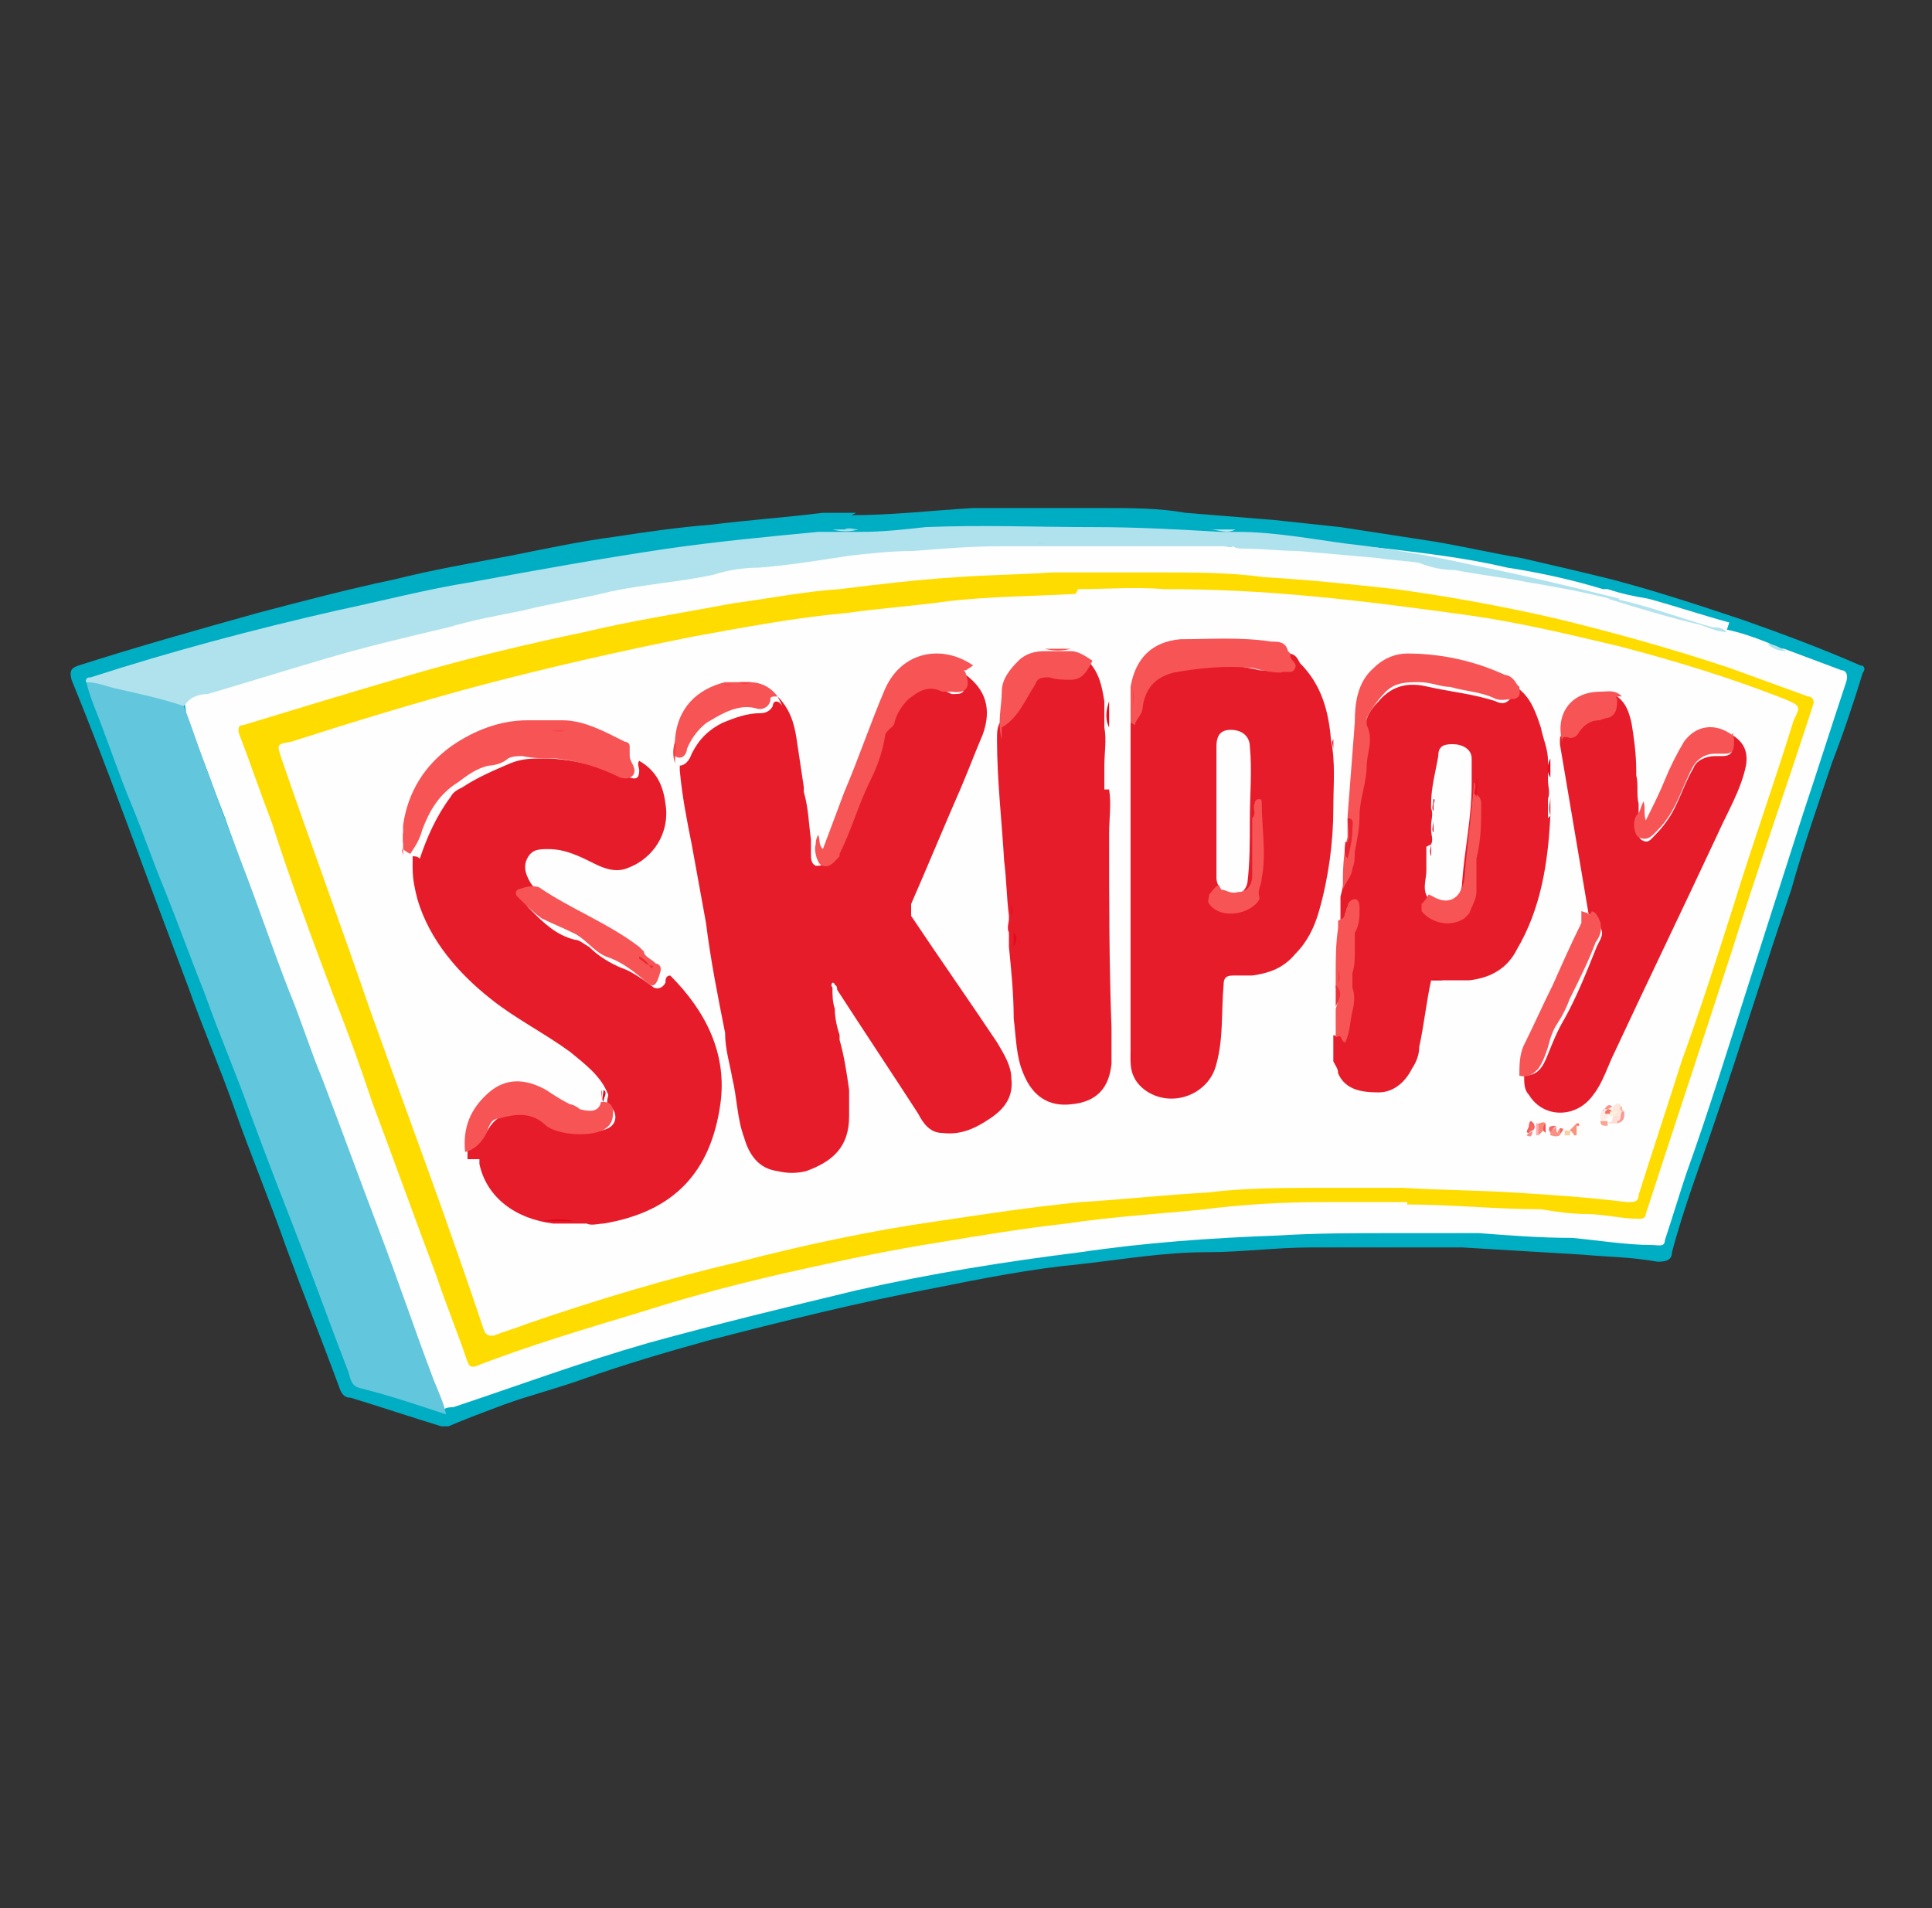 <svg viewBox="0 0 81 80" version="1.1" xmlns="http://www.w3.org/2000/svg" data-name="Layer 1" id="Layer_1">
  <rect x="0" y="0" width="81" height="80" fill="#333333" stroke="none"/>
  <defs>
    <style>
      .cls-1 {
        fill: #b3e3ee;
      }

      .cls-1, .cls-2, .cls-3, .cls-4, .cls-5, .cls-6, .cls-7, .cls-8, .cls-9, .cls-10, .cls-11, .cls-12, .cls-13, .cls-14, .cls-15, .cls-16, .cls-17, .cls-18, .cls-19, .cls-20, .cls-21, .cls-22, .cls-23, .cls-24, .cls-25, .cls-26, .cls-27, .cls-28, .cls-29, .cls-30, .cls-31, .cls-32, .cls-33, .cls-34, .cls-35, .cls-36, .cls-37, .cls-38, .cls-39, .cls-40, .cls-41, .cls-42, .cls-43, .cls-44, .cls-45, .cls-46, .cls-47, .cls-48, .cls-49, .cls-50, .cls-51, .cls-52, .cls-53, .cls-54, .cls-55, .cls-56, .cls-57, .cls-58, .cls-59, .cls-60, .cls-61, .cls-62, .cls-63, .cls-64, .cls-65, .cls-66, .cls-67, .cls-68, .cls-69 {
        stroke-width: 0px;
      }

      .cls-2 {
        fill: #f75456;
      }

      .cls-3 {
        fill: #b1e3ee;
      }

      .cls-4 {
        fill: #e5071c;
      }

      .cls-5 {
        fill: #ec3138;
      }

      .cls-6 {
        fill: #e9232f;
      }

      .cls-7 {
        fill: #e5071b;
      }

      .cls-8 {
        fill: #f9918d;
      }

      .cls-9 {
        fill: #bee7f1;
      }

      .cls-10 {
        fill: #fab59e;
      }

      .cls-11 {
        fill: #e71c2b;
      }

      .cls-12 {
        fill: #f74e4e;
      }

      .cls-13 {
        fill: #fedc00;
      }

      .cls-14 {
        fill: #e50314;
      }

      .cls-15 {
        fill: #f64344;
      }

      .cls-16 {
        fill: #f7444a;
      }

      .cls-17 {
        fill: #e60d1f;
      }

      .cls-18 {
        fill: #e5081c;
      }

      .cls-19 {
        fill: #e5071a;
      }

      .cls-20 {
        fill: #e61322;
      }

      .cls-21 {
        fill: #f87367;
      }

      .cls-22 {
        fill: #f7494d;
      }

      .cls-23 {
        fill: #e6091d;
      }

      .cls-24 {
        fill: #e50b1d;
      }

      .cls-25 {
        fill: #f75e5e;
      }

      .cls-26 {
        fill: #e51626;
      }

      .cls-27 {
        fill: #c1e7f1;
      }

      .cls-28 {
        fill: #00aec4;
      }

      .cls-29 {
        fill: #b0e1ed;
      }

      .cls-30 {
        fill: #e50919;
      }

      .cls-31 {
        fill: #fdede6;
      }

      .cls-32 {
        fill: #f63f42;
      }

      .cls-33 {
        fill: #e40314;
      }

      .cls-34 {
        fill: #e5081b;
      }

      .cls-35 {
        fill: #f64244;
      }

      .cls-36 {
        fill: #e5091c;
      }

      .cls-37 {
        fill: #fefcf9;
      }

      .cls-38 {
        fill: #fa9993;
      }

      .cls-39 {
        fill: #e50519;
      }

      .cls-40 {
        fill: #ea2630;
      }

      .cls-41 {
        fill: #f74e51;
      }

      .cls-42 {
        fill: #f74247;
      }

      .cls-43 {
        fill: #62c6dc;
      }

      .cls-44 {
        fill: #fbb0b3;
      }

      .cls-45 {
        fill: #faa492;
      }

      .cls-46 {
        fill: #e50a1d;
      }

      .cls-47 {
        fill: #fdf1dc;
      }

      .cls-48 {
        fill: #e5091a;
      }

      .cls-49 {
        fill: #f86969;
      }

      .cls-50 {
        fill: #f86762;
      }

      .cls-51 {
        fill: #f9937b;
      }

      .cls-52 {
        fill: #fbcfa3;
      }

      .cls-53 {
        fill: #fefefe;
      }

      .cls-54 {
        fill: #e50619;
      }

      .cls-55 {
        fill: #e50518;
      }

      .cls-56 {
        fill: #e5051a;
      }

      .cls-57 {
        fill: #f98b81;
      }

      .cls-58 {
        fill: #f64144;
      }

      .cls-59 {
        fill: #e5091d;
      }

      .cls-60 {
        fill: #f98779;
      }

      .cls-61 {
        fill: #fde6dc;
      }

      .cls-62 {
        fill: #f86f6e;
      }

      .cls-63 {
        fill: #fcded5;
      }

      .cls-64 {
        fill: #e5091e;
      }

      .cls-65 {
        fill: #afe2ed;
      }

      .cls-66 {
        fill: #f99185;
      }

      .cls-67 {
        fill: #e5081a;
      }

      .cls-68 {
        fill: #f64247;
      }

      .cls-69 {
        fill: #a7dfeb;
      }
    </style>
  </defs>
  <path d="M35.7,21.6c1.7,0,3.4-.2,5.1-.3,1.8,0,3.6,0,5.5,0,1.1,0,2.3,0,3.4.2,1.2.1,2.5.2,3.7.3.9.1,1.9.2,2.8.3,1.3.2,2.6.4,3.9.6,1.2.2,2.5.5,3.7.7,1.3.3,2.6.6,3.8.9,1.9.5,3.7,1.1,5.5,1.7,1.7.6,3.3,1.2,4.9,1.9.2,0,.2.2.1.3-.4,1.3-.8,2.5-1.3,3.8-.6,1.8-1.2,3.5-1.7,5.3-1.1,3.2-2.1,6.5-3.2,9.7-.6,1.8-1.3,3.6-1.8,5.5,0,.3-.2.4-.6.4-1.1-.2-2.1-.2-3.2-.3-1.7-.1-3.3-.2-5-.3-2.1,0-4.2,0-6.3,0-1.5,0-2.9.2-4.4.2-1.8,0-3.5.3-5.3.5-2.1.2-4.1.6-6.1,1-3.2.6-6.4,1.4-9.5,2.2-1.8.5-3.5,1-5.2,1.6-1.1.4-2.3.7-3.4,1.1-.8.3-1.6.6-2.3.9-.1,0-.2,0-.3,0-1.3-.4-2.5-.8-3.8-1.2-.3,0-.4-.2-.5-.5-.7-1.9-1.5-3.9-2.2-5.8-.7-2-1.5-3.9-2.2-5.9-.6-1.7-1.3-3.3-1.9-5-.6-1.6-1.2-3.2-1.8-4.8-1-2.7-2-5.4-3.1-8.1-.1-.4,0-.5.3-.6,2.5-.8,5-1.5,7.5-2.2,1.9-.5,3.8-1,5.7-1.4,1.6-.4,3.3-.7,4.9-1,1.5-.3,2.9-.6,4.4-.8,1.3-.2,2.7-.4,4-.5,1.6-.2,3.1-.3,4.7-.5.5,0,.9,0,1.4,0Z" class="cls-28"></path>
  <path d="M72.4,26.4c.5.1,1.1.3,1.6.5.3.1.5.3.8.3.8.3,1.6.6,2.4.9.2,0,.3.2.2.5-.6,1.8-1.2,3.7-1.8,5.5-.8,2.5-1.6,5-2.4,7.5-.8,2.5-1.6,5.1-2.5,7.6-.3.9-.6,1.9-.9,2.8,0,.3-.3.2-.5.2-1.1,0-2.3-.2-3.4-.3-1.3,0-2.6-.1-3.9-.2-1.2,0-2.4,0-3.6,0-1.6,0-3.2,0-4.8.1-2.8.1-5.6.3-8.3.7-3.2.4-6.3.9-9.4,1.6-2.9.7-5.8,1.4-8.7,2.2-2.8.8-5.5,1.8-8.2,2.7-.1,0-.3,0-.4.1-.1,0-.2-.2-.2-.3-.4-1.2-.9-2.4-1.3-3.6-.4-1.1-.8-2.2-1.2-3.2-.4-1.1-.8-2.2-1.2-3.3-.6-1.6-1.2-3.1-1.7-4.7-.6-1.6-1.2-3.2-1.8-4.8-.6-1.7-1.2-3.3-1.8-5-.4-1-.7-1.9-1.1-2.9-.2-.5-.3-.9-.5-1.4,0-.2-.1-.4,0-.6.3-.3.7-.4,1.1-.5,1.4-.4,2.8-.8,4.2-1.2,1.4-.4,2.8-.8,4.3-1.2,2.6-.6,5.1-1.2,7.7-1.7,1.3-.3,2.6-.4,3.9-.7,1.7-.3,3.5-.5,5.2-.7,1.9-.3,3.8-.4,5.6-.5,3.7-.3,7.5-.2,11.2-.2.2,0,.3,0,.5,0,0,0,0,0,.1,0,.2,0,.4,0,.6,0,2,0,3.9.2,5.9.4,1.7.2,3.4.4,5.1.8,1.3.2,2.7.5,4,.9,0,0,.2,0,.2,0,.6.2,1.1.3,1.7.4,1.1.3,2.3.7,3.4,1Z" class="cls-53"></path>
  <path d="M7.7,29.6c.4,1,.7,2,1.1,3,.4,1.2.9,2.4,1.3,3.5.7,1.8,1.3,3.6,2,5.4.5,1.2.9,2.5,1.4,3.7.8,2.1,1.6,4.3,2.4,6.4.8,2.1,1.5,4.2,2.3,6.3.2.5.4.9.5,1.4-1.2-.4-2.4-.8-3.6-1.1-.4-.1-.4-.4-.5-.7-.7-1.8-1.3-3.5-2-5.3-.7-1.8-1.4-3.6-2.1-5.5-.6-1.7-1.3-3.3-1.9-5-.6-1.5-1.1-2.9-1.7-4.4-.5-1.2-.9-2.4-1.4-3.6-.5-1.2-.9-2.4-1.4-3.7-.2-.5-.4-1-.5-1.5.1-.1.3,0,.5,0,1.1.3,2.2.5,3.3.9.1,0,.3,0,.3.2Z" class="cls-43"></path>
  <path d="M7.7,29.6c-.9-.3-1.8-.5-2.7-.7-.5-.1-.9-.3-1.4-.3,0-.2.1-.2.2-.2,3.4-1.1,6.8-2,10.3-2.8,1.9-.4,3.8-.9,5.7-1.2,2.7-.5,5.5-1,8.2-1.4,2.1-.3,4.2-.5,6.3-.7.2,0,.5,0,.7,0,.3,0,.7,0,1,0,0,0,0,0,.1,0,.2,0,.4,0,.6,0-.2,0-.4,0-.6,0,0,0,0,0,0,0,.9,0,1.8-.1,2.7-.2,2.4-.1,4.7,0,7.1,0,1.8,0,3.5.1,5.3.2,0,0,0,0,.1,0-.2,0-.4,0-.5,0,.4,0,.7,0,1.1,0,1.5,0,3.1.3,4.6.5,1.8.2,3.5.5,5.3.9,2,.4,4.1.9,6.1,1.4-.1.1-.2.1-.4,0-1.2-.3-2.3-.5-3.5-.7-1-.2-2-.3-3-.5-.5,0-1-.1-1.5-.3-.6-.1-1.1-.1-1.7-.2-1.1-.1-2.2-.2-3.4-.3-.7,0-1.5-.1-2.3-.1-.1,0-.3,0-.4-.1-.1,0-.3,0-.4,0-2.3,0-4.7,0-7,0-.1,0-.3,0-.3,0,2.4,0,4.8,0,7.3,0,.1,0,.3,0,.4,0-.1.1-.3,0-.4,0-1.7,0-3.3,0-5,0-1.4,0-2.9,0-4.3,0-1.2,0-2.5.1-3.7.2-.9,0-1.8.1-2.7.2-1.3.2-2.5.4-3.8.5-.6,0-1.3.1-1.9.3-1.4.3-2.9.4-4.3.7-1.2.3-2.5.5-3.7.8-1,.2-2.1.4-3.1.7-1.7.4-3.4.8-5.1,1.3-1.7.5-3.3,1-5,1.5-.3,0-.7.1-.9.4Z" class="cls-65"></path>
  <path d="M67.3,25.1c.1,0,.3,0,.4,0,1.4.3,2.7.8,4.1,1.2.2,0,.4,0,.6.2-.4,0-.8-.2-1.1-.3-1.3-.3-2.6-.7-3.9-1.1Z" class="cls-1"></path>
  <path d="M74.9,27.3c-.3,0-.6-.1-.8-.3.3,0,.6.2.8.3Z" class="cls-3"></path>
  <path d="M51.8,22.2c-.4.2-.7,0-1.1,0,.2,0,.4,0,.6,0,.2,0,.3,0,.5,0Z" class="cls-9"></path>
  <path d="M36,22.2c-.4.1-.7.1-1.1,0,.1,0,.3,0,.4,0,.2,0,.4,0,.6,0Z" class="cls-29"></path>
  <path d="M36,22.2c-.2,0-.4,0-.6,0,.2-.1.4,0,.6,0,0,0,0,0,0,0,0,0,0,0,0,0,0,0,0,0,0,0h0Z" class="cls-65"></path>
  <path d="M59,50.4c-1.2,0-2.4,0-3.6,0-1.6,0-3.3.1-4.9.3-1.9.2-3.8.3-5.8.6-1.8.2-3.6.5-5.4.8-1.9.3-3.8.7-5.6,1.1-2.3.5-4.6,1.1-6.8,1.8-2.3.7-4.7,1.4-7,2.3-.2,0-.2,0-.3-.2-.4-1.2-.9-2.4-1.3-3.6-.9-2.4-1.8-4.9-2.7-7.3-.5-1.5-1-2.9-1.6-4.4-.9-2.4-1.8-4.8-2.6-7.3-.5-1.3-.9-2.5-1.4-3.8,0-.2,0-.3.2-.3,2.3-.7,4.6-1.4,7-2.1,2.4-.7,4.9-1.3,7.3-1.8,2.1-.5,4.1-.8,6.2-1.2,1.5-.2,3-.5,4.5-.6,1.6-.2,3.3-.4,4.9-.5,1.3-.1,2.6-.1,4-.2,1.5,0,3,0,4.5,0,1.5,0,3,0,4.4.2,1.8.1,3.7.3,5.5.5,2.2.3,4.4.7,6.6,1.2,2.5.6,5,1.3,7.4,2.1,1.1.4,2.2.8,3.3,1.2.2,0,.3.2.2.4-1.1,3.4-2.3,6.8-3.4,10.3-1.2,3.7-2.4,7.3-3.6,11,0,.2-.2.2-.3.2-.7,0-1.5-.2-2.2-.2-.6,0-1.3-.1-1.9-.2-1.9,0-3.7-.2-5.6-.2Z" class="cls-13"></path>
  <path d="M51.4,22.8h-7.9c.1-.1.2,0,.3,0,2.4,0,4.9,0,7.3,0,.1,0,.3,0,.4,0,0,0,0,0,0,0Z" class="cls-69"></path>
  <path d="M36,22.2s0,0,0,0c.2,0,.4,0,.7,0,0,0,0,0,0,0h-.7Z" class="cls-27"></path>
  <path d="M45.2,24.7c1.2,0,2.4-.1,3.6,0,2.1,0,4.1.1,6.2.3,2.2.2,4.4.5,6.6.8,2.1.3,4.2.8,6.3,1.3,2.3.6,4.6,1.3,6.9,2.2.7.3.7.3.4.9-.8,2.6-1.7,5.1-2.5,7.7-.7,2.2-1.4,4.4-2.2,6.6-.6,1.9-1.2,3.7-1.8,5.6,0,.3-.2.3-.5.3-1.6-.2-3.1-.3-4.7-.4-1.6-.1-3.1-.1-4.7-.2-1.1,0-2.1,0-3.2,0-1.7,0-3.4,0-5,.2-1.8.1-3.6.3-5.3.4-2,.2-4,.5-6,.8-2.8.4-5.6,1-8.3,1.7-3,.7-6,1.6-8.9,2.6-.5.2-.9.3-1.4.5-.2,0-.3,0-.4-.2-.6-1.8-1.2-3.5-1.8-5.2-1-2.8-2-5.5-3-8.3-1.2-3.5-2.5-7-3.7-10.5-.2-.6-.2-.6.4-.7,2.5-.8,5.1-1.6,7.7-2.3,3-.8,6.1-1.5,9.1-2.1,2.2-.4,4.3-.8,6.5-1,1.4-.2,2.9-.3,4.3-.5,1.8-.2,3.5-.2,5.3-.3Z" class="cls-53"></path>
  <path d="M32.6,29.2c.5.5.7,1.1.8,1.8.1.7.2,1.3.3,2,0,0,0,0,0,.1,0,0,0,.1,0,.2,0,0,0-.1,0-.1.2.7.2,1.3.3,2,0,.2,0,.4,0,.6,0,.2,0,.4.2.5.2,0,.3,0,.5-.2.3-.3.5-.7.6-1,.4-1.2,1-2.3,1.4-3.5.2-.6.5-1.1.7-1.6.2-.5.6-.8,1.1-1.1.2-.2.5-.1.8,0,.2,0,.4.1.6.2.4,0,.6,0,.5-.5q0-.2.1-.3c.8.6,1.1,1.4.7,2.5-.3.7-.6,1.5-.9,2.2-.7,1.6-1.4,3.3-2.1,4.9,0,.2,0,.3,0,.5,1.2,1.8,2.4,3.5,3.6,5.3.3.5.6,1,.6,1.5.1.8-.3,1.3-.9,1.7-.6.4-1.2.7-2,.6-.5,0-.8-.4-1-.8-1.1-1.7-2.3-3.5-3.4-5.2,0,0,0-.2-.1-.2,0,0,0-.1-.1-.1,0,0-.1.1,0,.2,0,.3,0,.6.1.9,0,.4.1.8.2,1.1,0,0,0,.1,0,.2,0,0,0,0,0,0,0,0,0,0,0,0,.2.7.3,1.4.4,2.1,0,.4,0,.7,0,1.1,0,1.3-.7,1.9-1.8,2.3-.4.1-.8.1-1.2,0-.8-.1-1.2-.7-1.4-1.4-.3-.8-.3-1.7-.5-2.5-.1-.6-.3-1.2-.3-1.9,0,0,0-.1,0-.2,0,0,0,.1,0,.2-.3-1.5-.6-3-.8-4.6-.2-1.1-.4-2.2-.6-3.3,0,0,0,0,0,0,0,0,0,0,0-.1,0,0,0,0,0,.1-.2-1-.4-2-.5-3.1,0,0,0-.2,0-.2.2,0,.4-.2.5-.5.3-.6.7-1,1.3-1.3.5-.2,1-.4,1.6-.4.2,0,.4-.1.5-.3,0-.2.2-.3.4,0Z" class="cls-11"></path>
  <path d="M19.6,48.6c0,0,0-.2,0-.3,0,0,0,0,0-.1.5-.1.7-.6.9-.9.3-.5.8-.7,1.4-.6.2,0,.4,0,.6,0,.2,0,.4,0,.6.3.5.5,1.8.6,2.4.3.4-.2.4-.7,0-1-.1-.1,0-.3,0-.4,0,0,0,0,0,0-.3-.8-1-1.3-1.6-1.8-1.1-.8-2.3-1.4-3.3-2.2-1.4-1.1-2.6-2.5-3.1-4.2-.1-.4-.2-.8-.2-1.3,0-.1,0-.3,0-.5.1,0,.2,0,.3.1.3-.9.7-1.8,1.3-2.6.1-.2.3-.3.5-.4.6-.4,1.3-.7,2-1,.5-.2.9-.2,1.4-.2,1.3,0,2.5.4,3.6.8.3.1.4,0,.4-.3,0-.1-.1-.3,0-.4.7.4,1,1,1.1,1.8.2,1.2-.5,2.3-1.6,2.7-.5.2-1,0-1.4-.2-.6-.3-1.2-.6-1.9-.6-.4,0-.7,0-.9.4-.2.4,0,.8.2,1.1.2.2.4.4.6.6,0,.2-.1.1-.2.1-.2,0-.3,0-.5,0-.2,0-.2.1,0,.3.6.6,1.1,1.1,1.9,1.3.2,0,.4.2.6.3.4.4.9.7,1.4.9.3.1.6.3.9.5.1.1.3.2.4.3.2.1.4,0,.5-.2,0-.1,0-.3.2-.3,1.5,1.5,2.4,3.3,2.1,5.4-.4,2.8-1.9,4.5-4.9,5-.2,0-.5.1-.7,0-.5,0-.9,0-1.4,0-1.6-.2-2.8-1.1-3.1-2.5,0,0,0,0,0-.1,0,0,0,0,0,0,0,0,0-.1,0-.2,0,0,0,.1,0,.1Z" class="cls-11"></path>
  <path d="M47.4,44.4c0-.2,0-.5,0-.7,0-4.4,0-8.8,0-13.2,0,0,0-.1,0-.2,0,0,0,0,0,0,.2,0,.2-.2.3-.4,0-.2.2-.4.2-.6.2-.7.7-.9,1.2-1.1,1.2-.4,2.5-.4,3.7-.1.3,0,.6.1.9,0,.4,0,.4-.1.3-.4,0,0,0-.2,0-.3.3,0,.4.2.5.4.9.9,1.2,2,1.3,3.2,0,.1,0,.2,0,.3,0,0,0-.2,0-.3.2,1,.1,1.9.1,2.9,0,1.4-.2,2.9-.6,4.3-.2.7-.5,1.3-1,1.8-.5.6-1.1.8-1.8.9-.3,0-.6,0-.8,0-.3,0-.4.1-.4.4-.1,1.1,0,2.2-.3,3.3-.3,1.3-1.9,1.9-3,1.1-.4-.3-.6-.7-.6-1.2,0-.1,0-.3,0-.4,0,.1,0,.2,0,.3Z" class="cls-11"></path>
  <path d="M65,34.2c-.1,2-.4,3.9-1.4,5.6-.4.8-1.1,1.2-2,1.3-.5,0-1.1,0-1.6,0-.2.9-.3,1.9-.5,2.8,0,.3-.1.6-.3.9-.3.6-.8,1-1.4,1-.7,0-1.4-.1-1.7-.8,0-.2-.1-.3-.2-.5,0,0,0-.2,0-.3,0-.2,0-.4,0-.6,0,0,0,0,0-.1,0,0,0,0,0,0,0,0,0-.1,0-.1.3.1.4-.1.4-.3,0-.6.4-1.2,0-1.8,0-.1,0-.3,0-.4.2-.9.1-1.8.3-2.7,0,0,0-.2,0-.2-.2,0-.1.2-.2.3,0,.1,0,.3-.2.3,0-.3,0-.7,0-1,.2-.9.5-1.8.6-2.7,0-1.2.4-2.4.5-3.6,0-.1,0-.3,0-.4-.2-.6.1-1.1.5-1.5.6-.7,1.3-.8,2.1-.6.9.2,1.9.3,2.8.6.4.2.6,0,.8-.4,0,0,0-.1.2-.1.5.4.7,1,.9,1.6.1.5.3.9.3,1.4,0,.3,0,.6,0,.8,0,.3.1.5,0,.8,0,.3,0,.5,0,.8Z" class="cls-11"></path>
  <path d="M46.5,33.1c.1.6,0,1.2,0,1.9,0,2.7,0,5.4.1,8.1,0,.5,0,1,0,1.5-.1,1-.6,1.6-1.7,1.7-.9.1-1.6-.3-2-1.3-.3-.7-.3-1.5-.4-2.3,0-1-.1-2-.2-3,0-.2,0-.4,0-.6-.1-.2,0-.4,0-.6,0-.2,0-.4,0-.5,0,0,0,0,0,0,0,0,0,0,0,0,0,.1,0,.3,0,.4-.1-.8-.1-1.5-.2-2.3-.1-1.7-.3-3.4-.3-5.1,0-.3,0-.6.2-.8.4-.4.7-.9,1-1.4.2-.4.5-.6.9-.5.2,0,.3,0,.5,0,.7,0,.7,0,1-.5,0,0,0-.1.2-.1.5.5.6,1.1.7,1.7,0,.4,0,.8,0,1.1.1.5,0,1.1,0,1.6,0,.8,0,1.6,0,2.4,0,0,0,0,0,0,0,0,0,0,0,0,0-.5,0-.9,0-1.4Z" class="cls-11"></path>
  <path d="M66.6,38.3c-.4-2.4-.8-4.7-1.2-7.1,0,0,0,0,0-.1,0-.2,0-.3.2-.3.2,0,.4,0,.5-.2.2-.2.4-.4.7-.4.2,0,.3,0,.4-.1.3-.1.5-.3.4-.7,0-.1,0-.3.2-.2.4.3.5.7.6,1.1.1.6.2,1.3.2,2,0,0,0,.2,0,.3,0,0,0-.1,0-.1.1.4,0,.8.1,1.2,0,.2,0,.4,0,.6,0,0,0,.1,0,.2,0,.3-.1.5.1.7.3.2.4,0,.6-.2.3-.3.6-.7.8-1.1.3-.6.5-1.2.8-1.7.1-.3.5-.5.9-.5.1,0,.2,0,.3,0,.4,0,.5-.2.4-.6q0-.2,0-.3c.5.3.7.7.6,1.3-.2,1-.8,2-1.2,2.9-1.4,3-2.9,6.1-4.3,9.1-.3.6-.5,1.3-.9,1.8-.7,1-2.1,1-2.7,0-.2-.2-.2-.5-.2-.8.6,0,.8-.4,1-.9.2-.5.4-1,.7-1.5.5-.9.9-1.9,1.3-2.9.1-.3.4-.6.2-.9,0-.2,0-.4-.4-.4,0,0,0-.1,0-.1Z" class="cls-11"></path>
  <path d="M26.4,31.7c0,.2.2.4.2.6,0,.3-.3.4-.6.3-.8-.4-1.7-.7-2.7-.8-.5,0-.9,0-1.4-.1-.2,0-.4,0-.6.1-.2.2-.6.3-.8.3-.5.1-.9.4-1.3.7-.8.5-1.2,1.2-1.5,2-.1.4-.3.7-.5,1,0,0-.2-.1-.3-.2-.1,0,0,.2,0,.3,0-.3,0-.5,0-.8,0,0,0,0,0,0,0,0,0,0,0,0,0-.1,0-.3,0-.5.2-1.4.9-2.5,2-3.3,1-.7,2.1-1.1,3.2-1.1.5,0,1,0,1.5,0-.6,0-1.2,0-1.8,0,.6,0,1.2,0,1.8,0,.9,0,1.8.5,2.6.9,0,0,.2,0,.2.2Z" class="cls-2"></path>
  <path d="M63.7,28.8s0,0,0,0c0,.2.1.4-.2.5-.3,0-.5.1-.8,0-.6-.3-1.2-.3-1.9-.5-.4,0-.8-.2-1.3-.2-.5,0-1,0-1.4.4-.3.3-.6.7-.8,1.1,0,0,0,.2,0,.3.3.6,0,1.2,0,1.7,0,.7-.3,1.4-.3,2.1,0,.5-.1,1-.2,1.5,0,.2,0,.5-.1.7,0,.3-.3.6-.4.9,0-.7,0-1.5.2-2.2,0,0,0,0,0,0,0,.2,0,.4,0,.6,0-.3,0-.7,0-1,0-.2,0-.4,0-.5,0,0,0,0,0,0,.1-1.3.2-2.6.3-3.9,0-.8.1-1.7.8-2.3.4-.4.9-.6,1.4-.6,1.4,0,2.8.3,4.1.9.2,0,.4.2.5.4Z" class="cls-2"></path>
  <path d="M40.5,28.1c-.2,0,0,0,0,.2.2.5,0,.8-.6.7-.1,0-.3,0-.4,0-.6-.3-1,0-1.4.3-.3.3-.5.6-.6,1,0,.2-.4.3-.4.6-.1.6-.3,1.2-.6,1.8-.5,1-.8,2.1-1.3,3.1,0,0,0,0,0,.1-.2.2-.4.5-.7.4-.2,0-.4-.6-.3-.9,0-.1,0-.2.1-.4.1.2,0,.4.2.6.3-.8.6-1.6.9-2.4.6-1.4,1.1-2.9,1.7-4.3.7-1.6,2.4-1.9,3.7-1Z" class="cls-2"></path>
  <path d="M54.1,27.4s0,0,0,.1c0,.2.3.3.2.5-.1.3-.4.1-.6.2-.4,0-.8-.1-1.2-.2-1.1-.1-2.2,0-3.3.2-.8.2-1.2.7-1.3,1.5,0,.2-.2.4-.3.6,0,.2-.1,0-.2,0,0-.2,0-.4,0-.6,0-.3,0-.6,0-.9.2-1.2.9-1.9,2.1-2,1.2,0,2.5-.1,3.8.1.3,0,.6,0,.7.4Z" class="cls-2"></path>
  <path d="M25.3,46.2c.3,0,.4.2.4.4,0,.2,0,.5-.3.7-.5.4-2,.3-2.5-.1-.6-.6-1.3-.5-2-.3-.3,0-.4.3-.5.6-.2.4-.5.7-.9.8-.1-1,.2-1.8,1-2.5.7-.6,1.5-.6,2.4-.1.3.2.6.4,1,.6.1,0,.3.1.4.2.7.2,1,0,.9-.8,0,0,0,0,0,0,.1.1,0,.3,0,.5Z" class="cls-2"></path>
  <path d="M27.7,40.7s0,0,0,0c-.2.7-.3.8-.8.3-.5-.4-.9-.7-1.5-.9-.5-.2-.9-.8-1.4-1-.4-.2-.9-.4-1.3-.6-.4-.3-.7-.6-1-.9-.1-.1-.1-.2,0-.3.3-.1.6-.2.9-.1,1.3.9,2.9,1.5,4.2,2.5,0,0,.1.1.2.2,0,.2.3.3.5.5.1,0,.2.1.2.2Z" class="cls-2"></path>
  <path d="M72.7,30.7c-.1.1,0,.2,0,.3,0,.4,0,.6-.4.6-.1,0-.3,0-.4,0-.4,0-.7.2-.9.5-.5.9-.7,1.9-1.5,2.7-.2.2-.4.5-.8.3-.2-.1-.3-.8,0-1,.1-.2.1-.3.2-.5.1.2,0,.5.1.8.3-.6.6-1.2.8-1.7.2-.5.5-1.1.8-1.6.5-.7,1.3-.8,2-.3Z" class="cls-2"></path>
  <path d="M66.6,38.3c0,0,0,.1.1,0,0-.2.2,0,.2,0,.3.4.3.8,0,1.2-.3.8-.7,1.6-1.1,2.4-.1.3-.3.7-.5,1-.2.3-.3.6-.4,1-.1.3-.2.6-.4.9-.2.2-.4.4-.8.3,0-.4,0-.9.2-1.3.4-.8.8-1.7,1.2-2.5.4-.9.8-1.8,1.2-2.6,0-.2,0-.3,0-.5Z" class="cls-2"></path>
  <path d="M32.6,29.2c-.2,0-.3,0-.3.1,0,.3-.3.5-.6.4-.7-.2-1.4.2-1.9.5-.4.2-.8.7-1,1.2,0,.2-.2.5-.5.3-.1-.2,0-.5,0-.7.1-1.3.9-2.1,2.1-2.4.1,0,.3,0,.3,0,.1,0,0,0,0,0,0,0,0,0,0,0,0,0-.1,0-.2,0,.1,0,.3,0,.4,0,.2,0,.4,0,.5,0,.5,0,.9.2,1.2.6Z" class="cls-2"></path>
  <path d="M45.8,27.7c-.2.4-.4.8-.9.8-.3,0-.6,0-.9-.1-.3,0-.5,0-.6.3-.4.6-.7,1.4-1.4,1.8,0,0,0,.3,0,.5-.2-.7,0-1.4,0-2,0-.5.3-.9.7-1.3.3-.3.7-.4,1.1-.4.4,0,.7,0,1.1,0,.3,0,.6.2.9.4Z" class="cls-2"></path>
  <path d="M67.8,29.2c0,0-.1,0,0,.1,0,.3,0,.7-.4.8-.1,0-.3.1-.4.1-.3,0-.6.2-.8.5-.1.2-.3.3-.5.2-.2,0-.2,0-.2.2-.3-1.1.3-2.1,1.6-2.1.3,0,.6-.1.9.2Z" class="cls-2"></path>
  <path d="M56.3,38.5c.1-.1.1-.3.2-.5,0-.2.2-.3.3-.3.2,0,.2.3.2.4,0,.3,0,.7-.2,1,0,.3,0,.5,0,.8,0,.3,0,.6-.1.9,0,.1,0,.4,0,.6.1.3.1.6,0,1-.1.4-.1.9-.3,1.3-.2,0-.1-.4-.4-.2,0-.4,0-.8,0-1.2.1-.3.2-.6,0-.9,0,0,0,0,0,0,0-.2,0-.4,0-.5,0-.7,0-1.3.1-2,0,0,0-.2,0-.3Z" class="cls-2"></path>
  <path d="M66,47c0,0,.1,0,.2,0h0s0,0,0,0c.2,0,.2.2.2.3,0,.2-.1.3-.3.3-.1,0-.4.2-.4-.1,0,0,.1,0,.2,0,0,0,0,0,0,0,0-.1,0-.3,0-.4Z" class="cls-37"></path>
  <path d="M67.2,47c-.2-.1-.1-.3,0-.5.1,0,.2-.2.3-.1,0,0,0,0,.1.1,0,0,0,.1,0,.2,0,.1,0,.2,0,.3,0,0,0,0,0,0,0,0-.2,0-.2-.1Z" class="cls-31"></path>
  <path d="M46.5,33.1v1.5s0,0,0,0c0-.8,0-1.5,0-2.3,0,0,0,0,0-.1,0,.3,0,.7,0,1Z" class="cls-56"></path>
  <path d="M56,41.3c.3.3.2.5,0,.9,0-.3,0-.6,0-.9Z" class="cls-5"></path>
  <path d="M67.6,46.4c.1,0,.2-.3.4,0,0,.1,0,.2,0,.3,0,.2,0,.3-.2.4,0,0-.1,0-.2,0,0,0,0,0,0-.1,0,0,0-.1,0-.2,0,0-.1-.1,0-.2Z" class="cls-61"></path>
  <path d="M60,41.1c.1-.2.4,0,.5,0,.4,0,.7,0,1.1,0-.5,0-1.1,0-1.6,0Z" class="cls-20"></path>
  <path d="M47.5,28.9c.1.3,0,.6,0,.8,0,0,0,0,0,0,0-.3,0-.6,0-.8Z" class="cls-16"></path>
  <path d="M22.7,51.2c.5-.1.9-.1,1.4,0-.5,0-.9,0-1.4,0Z" class="cls-33"></path>
  <path d="M44.9,27.2c-.4.1-.7.1-1.1,0,.4,0,.7,0,1.1,0Z" class="cls-12"></path>
  <path d="M27.4,40.5c-.3,0-.4-.2-.6-.3,0,0,0-.1,0-.1.2.1.4.3.5.5Z" class="cls-40"></path>
  <path d="M65.2,47.2c.1,0,0,.2.1.3,0,0,0-.1.1-.2,0,.1,0,.2,0,.3-.2.1-.3,0-.4,0,0-.2,0-.2.2-.3Z" class="cls-66"></path>
  <path d="M64.5,47.1c.1,0,.2-.1.3,0,0,0,0,.2-.1.3,0,0-.1.1-.2.2-.1-.2-.1-.3,0-.5Z" class="cls-60"></path>
  <path d="M64.1,47.5c-.2,0,0-.2,0-.3,0,0,0-.2.1-.2,0,0,0,0,.1.1.1.2,0,.3-.1.3Z" class="cls-25"></path>
  <path d="M46.5,30.5c-.2-.4-.1-.8,0-1.1,0,.4,0,.8,0,1.1Z" class="cls-59"></path>
  <path d="M56.5,35.3c0-.3,0-.7,0-1,0,0,0,0,0,0,.1.3.2.7,0,1h0Z" class="cls-2"></path>
  <path d="M67.8,47c.2,0,.1-.2.2-.4,0,0,0,0,.1,0,0,.3,0,.4-.3.5,0,0,0,0,0-.1Z" class="cls-38"></path>
  <path d="M67.4,46.5c-.1,0-.2,0-.2.1,0,.1,0,0,0,0,.1-.1.2-.4.4-.2,0,0,0,0,0,0Z" class="cls-8"></path>
  <path d="M55.9,44.2c0,.1,0,.2,0,.3,0-.3,0-.7,0-1,0,0,0,0,0,.1,0,.2,0,.4,0,.6Z" class="cls-2"></path>
  <path d="M67.8,47s0,0,0,.1c0,0-.2,0-.3,0,0,0-.1,0,0-.1h0c0,0,.1-.1.2-.2,0,0,.1,0,.2,0Z" class="cls-63"></path>
  <path d="M66,47.6h0s0,0,0,0c0,0-.1-.2-.2-.2.1-.1.2-.2.3-.3,0,.2,0,.4,0,.5Z" class="cls-51"></path>
  <path d="M65,34.2c-.1-.3,0-.6,0-.8,0,0,0,0,0,0,0,0,0,0,0,0,0,.3,0,.6,0,.8Z" class="cls-46"></path>
  <path d="M28.3,31.1c.1.2,0,.5,0,.7,0,0,0,.2,0,.2-.1-.3-.1-.6,0-.9Z" class="cls-15"></path>
  <path d="M64.1,47.5c.1,0,.2-.2.1-.3,0,0,0-.1,0,0,0,.1.1.3,0,.4,0,.1-.2,0-.2,0Z" class="cls-57"></path>
  <path d="M65,32.6c-.2-.3-.1-.6,0-.8,0,.3,0,.6,0,.8Z" class="cls-46"></path>
  <path d="M64.4,47.5c0-.1,0-.3,0-.4,0,0,0,0,.1,0,0,.2,0,.3,0,.5,0,0,0,0-.1,0Z" class="cls-44"></path>
  <path d="M64.7,47.4c0-.1,0-.2.1-.3,0,.1,0,.2,0,.3,0,0,0,.1,0,.1,0,0,0,0-.1-.1Z" class="cls-41"></path>
  <path d="M42.5,39.1c.2.2.1.4,0,.6,0-.2,0-.4,0-.6Z" class="cls-36"></path>
  <path d="M42.4,38.3c0-.2,0-.3,0-.5,0,.2.1.4,0,.6,0,0,0,0,0-.1Z" class="cls-7"></path>
  <path d="M67.4,46.5s0,0,0,0c0,0,0,0,0,0,0,0,.2,0,.2.2-.1,0-.2,0-.3,0,0,0,0,0,0-.1Z" class="cls-21"></path>
  <path d="M16.9,34.9c.1.2,0,.4,0,.5,0,0,0-.1,0-.2,0-.1,0-.2,0-.4Z" class="cls-68"></path>
  <path d="M66,47.6c0-.2,0-.4,0-.5,0,0,0,0,0,0,0,.2,0,.4,0,.6Z" class="cls-62"></path>
  <path d="M47.4,29.7s0,0,0,0c0,.2,0,.4,0,.6,0,0,0,0,0,0,0-.2,0-.4,0-.6Z" class="cls-35"></path>
  <path d="M56.1,40.7c.1.2.1.4,0,.5,0-.2,0-.4,0-.5Z" class="cls-58"></path>
  <path d="M47.4,44.4c0-.1,0-.3,0-.4,0,.2.1.3,0,.5,0,0,0,0,0,0Z" class="cls-4"></path>
  <path d="M16.9,36.1c0,0,0-.3,0-.3,0,.2,0,.3,0,.5,0,0,0,0,0-.1Z" class="cls-18"></path>
  <path d="M67.4,47.1s0,0,0,.1c-.2,0-.3,0-.3-.2.1,0,.2,0,.3,0Z" class="cls-45"></path>
  <path d="M65.2,47.2c0,.1-.2.2-.2.3-.1-.2-.1-.3.2-.3Z" class="cls-49"></path>
  <path d="M65.6,47.4c.2,0,.3,0,.2.2,0,0-.1,0-.2,0,0,0,0,0,0-.1Z" class="cls-52"></path>
  <path d="M30.5,28.7c0,0,.2,0,.3,0-.2,0-.3.1-.5,0,0,0,.1,0,.2,0Z" class="cls-42"></path>
  <path d="M31.5,28.6c-.2.1-.4.1-.5,0,.2,0,.4,0,.5,0Z" class="cls-32"></path>
  <path d="M68.1,46.6s0,0-.1,0c0,0-.2-.2,0-.2,0,0,0,.2.1.2Z" class="cls-10"></path>
  <path d="M65.4,47.6c0-.1,0-.2,0-.3.3,0,0,.2,0,.3,0,0,0,0,0,0,0,0,0,0,0,0Z" class="cls-50"></path>
  <path d="M28.9,35.1c0,0,0-.1,0-.2,0,.2,0,.3,0,.4,0,0,0,0,0-.1Z" class="cls-67"></path>
  <path d="M33.7,33.1c0,0,0,.1,0,.2,0-.1,0-.2,0-.3,0,0,0,0,0,.1Z" class="cls-55"></path>
  <path d="M35.1,43.4s0,0,0,0c0,0,0,0,0,0,0,0,0-.2,0-.3,0,0,0,.1,0,.2Z" class="cls-54"></path>
  <path d="M66.2,47.1s0,0,0,.1c0,0-.1,0-.1,0,0,0,0-.1,0-.1,0,0,0,0,0,0Z" class="cls-62"></path>
  <path d="M68.7,32.4c0,0,0,.1,0,.2,0-.2,0-.3,0-.4,0,0,0,0,0,.1Z" class="cls-55"></path>
  <path d="M19.6,48.6c0,0,0-.2,0-.3,0,.2,0,.3,0,.4,0,0,0,0,0,0Z" class="cls-23"></path>
  <path d="M30.2,43.1c0-.1,0-.2,0-.3,0,.1,0,.2,0,.3,0,0,0,0,0,0Z" class="cls-19"></path>
  <path d="M27.5,33.6c0,.2,0,.3,0,.5,0-.2,0-.3,0-.5Z" class="cls-30"></path>
  <path d="M25.3,46.2c-.1-.1,0-.3,0-.5.2.1,0,.3,0,.5Z" class="cls-64"></path>
  <path d="M51.2,37.3c-.1-.1-.2-.3-.2-.5,0-1.6,0-3.3,0-4.9,0-.2,0-.4,0-.6,0-.5.2-.7.6-.7.5,0,.8.3.8.7.1,1,0,2,0,3.1,0,.9,0,1.8-.1,2.6-.1.6-1,.9-1.4.4Z" class="cls-53"></path>
  <path d="M51.2,37.3c.2,0,.4.2.7.1.4,0,.6-.3.6-.7,0-.7,0-1.3,0-2,0-.2,0-.3,0-.4.2-.2,0-.4.1-.6,0,0,0-.2.2-.2.1,0,.1.1.1.2,0,1,.2,2.1,0,3.1,0,.3-.2.5-.1.8,0,0,0,0,0,.1-.3.6-1.6.9-2.1.2-.1-.1,0-.3,0-.4.1-.1.2-.3.4-.4Z" class="cls-2"></path>
  <path d="M47.5,36.1v7.4s0,0,0,0v-7.4h0Z" class="cls-26"></path>
  <path d="M47.5,30.6v4.8s0,0,0,0v-4.8s0,0,0,0Z" class="cls-26"></path>
  <path d="M50.9,37.1v-1.7s0,0,0,0v1.7s0,0,0,0Z" class="cls-48"></path>
  <path d="M55.9,31c0,.1,0,.3,0,.4,0-.1-.1-.3,0-.4,0,0,0,0,0,0Z" class="cls-34"></path>
  <path d="M60,35.4c.1-.2,0-.4,0-.6,0,0,0-.1,0-.2,0-.2.1-.5,0-.7,0,0,0-.1,0-.2,0-.7.2-1.4.3-2,0-.4.2-.5.6-.5.4,0,.8.2.8.6,0,.3,0,.5,0,.8,0,.1,0,.2,0,.3,0,1.4-.3,2.7-.4,4.1,0,.6-.5,1-1,.9-.2,0-.3,0-.4-.2-.3-.4-.1-.8-.1-1.2,0-.2,0-.3,0-.5,0-.2,0-.3,0-.5Z" class="cls-53"></path>
  <path d="M60.1,37.6c.7.4,1.2,0,1.3-.8.1-1.3.3-2.7.4-4,.1.1,0,.3,0,.5.2,0,.3.2.3.4,0,.8,0,1.5-.2,2.3,0,.5,0,.9,0,1.4,0,.3-.2.6-.3.9,0,0-.1.1-.2.2-.6.4-1.4.2-1.8-.3,0-.1,0-.2,0-.3.1-.1.2-.2.3-.4Z" class="cls-2"></path>
  <path d="M61.9,33.4c-.1-.1,0-.3,0-.5,0,0,0-.2,0-.3.1.3,0,.5,0,.8Z" class="cls-17"></path>
  <path d="M60,35.4c0,.2,0,.3,0,.5-.1-.2,0-.4,0-.5,0,0,0,0,0,0,0,0,0,0,0,0Z" class="cls-24"></path>
  <path d="M55.9,44.2c0-.2,0-.4,0-.6,0,.2,0,.4,0,.6Z" class="cls-14"></path>
  <path d="M60.1,34.7c0,0,0,.1,0,.2-.1-.1,0-.3,0-.5,0,0,0,.2,0,.2Z" class="cls-39"></path>
  <path d="M60.1,33.8c0,0,0,.1,0,.2-.1-.1,0-.3,0-.5.1,0,0,.2,0,.2Z" class="cls-54"></path>
  <path d="M46.6,44.7c0-.1,0-.2,0-.3,0,.1,0,.2,0,.3Z" class="cls-36"></path>
  <path d="M23.7,30.6c-.2.2-.5,0-.7,0-.4,0-.8,0-1.2,0,.6,0,1.3,0,1.9,0,0,0,0,0,0,0Z" class="cls-22"></path>
  <path d="M56.5,35.3c.1-.3,0-.7,0-1,.3,0,.2.3.2.5,0,.4-.1.8-.2,1.2-.2-.2-.1-.5-.1-.7Z" class="cls-6"></path>
  <path d="M67.5,46.6c.1,0,.2,0,.3,0,0,0,0,.1-.2.2,0,0,0,0-.1,0v-.2Z" class="cls-47"></path>
  <path d="M67.5,46.8s0,0,.1,0c0,0,0,0,0,.1,0,.1,0,.2-.2.1,0,0,0-.2,0-.3Z" class="cls-53"></path>
</svg>
